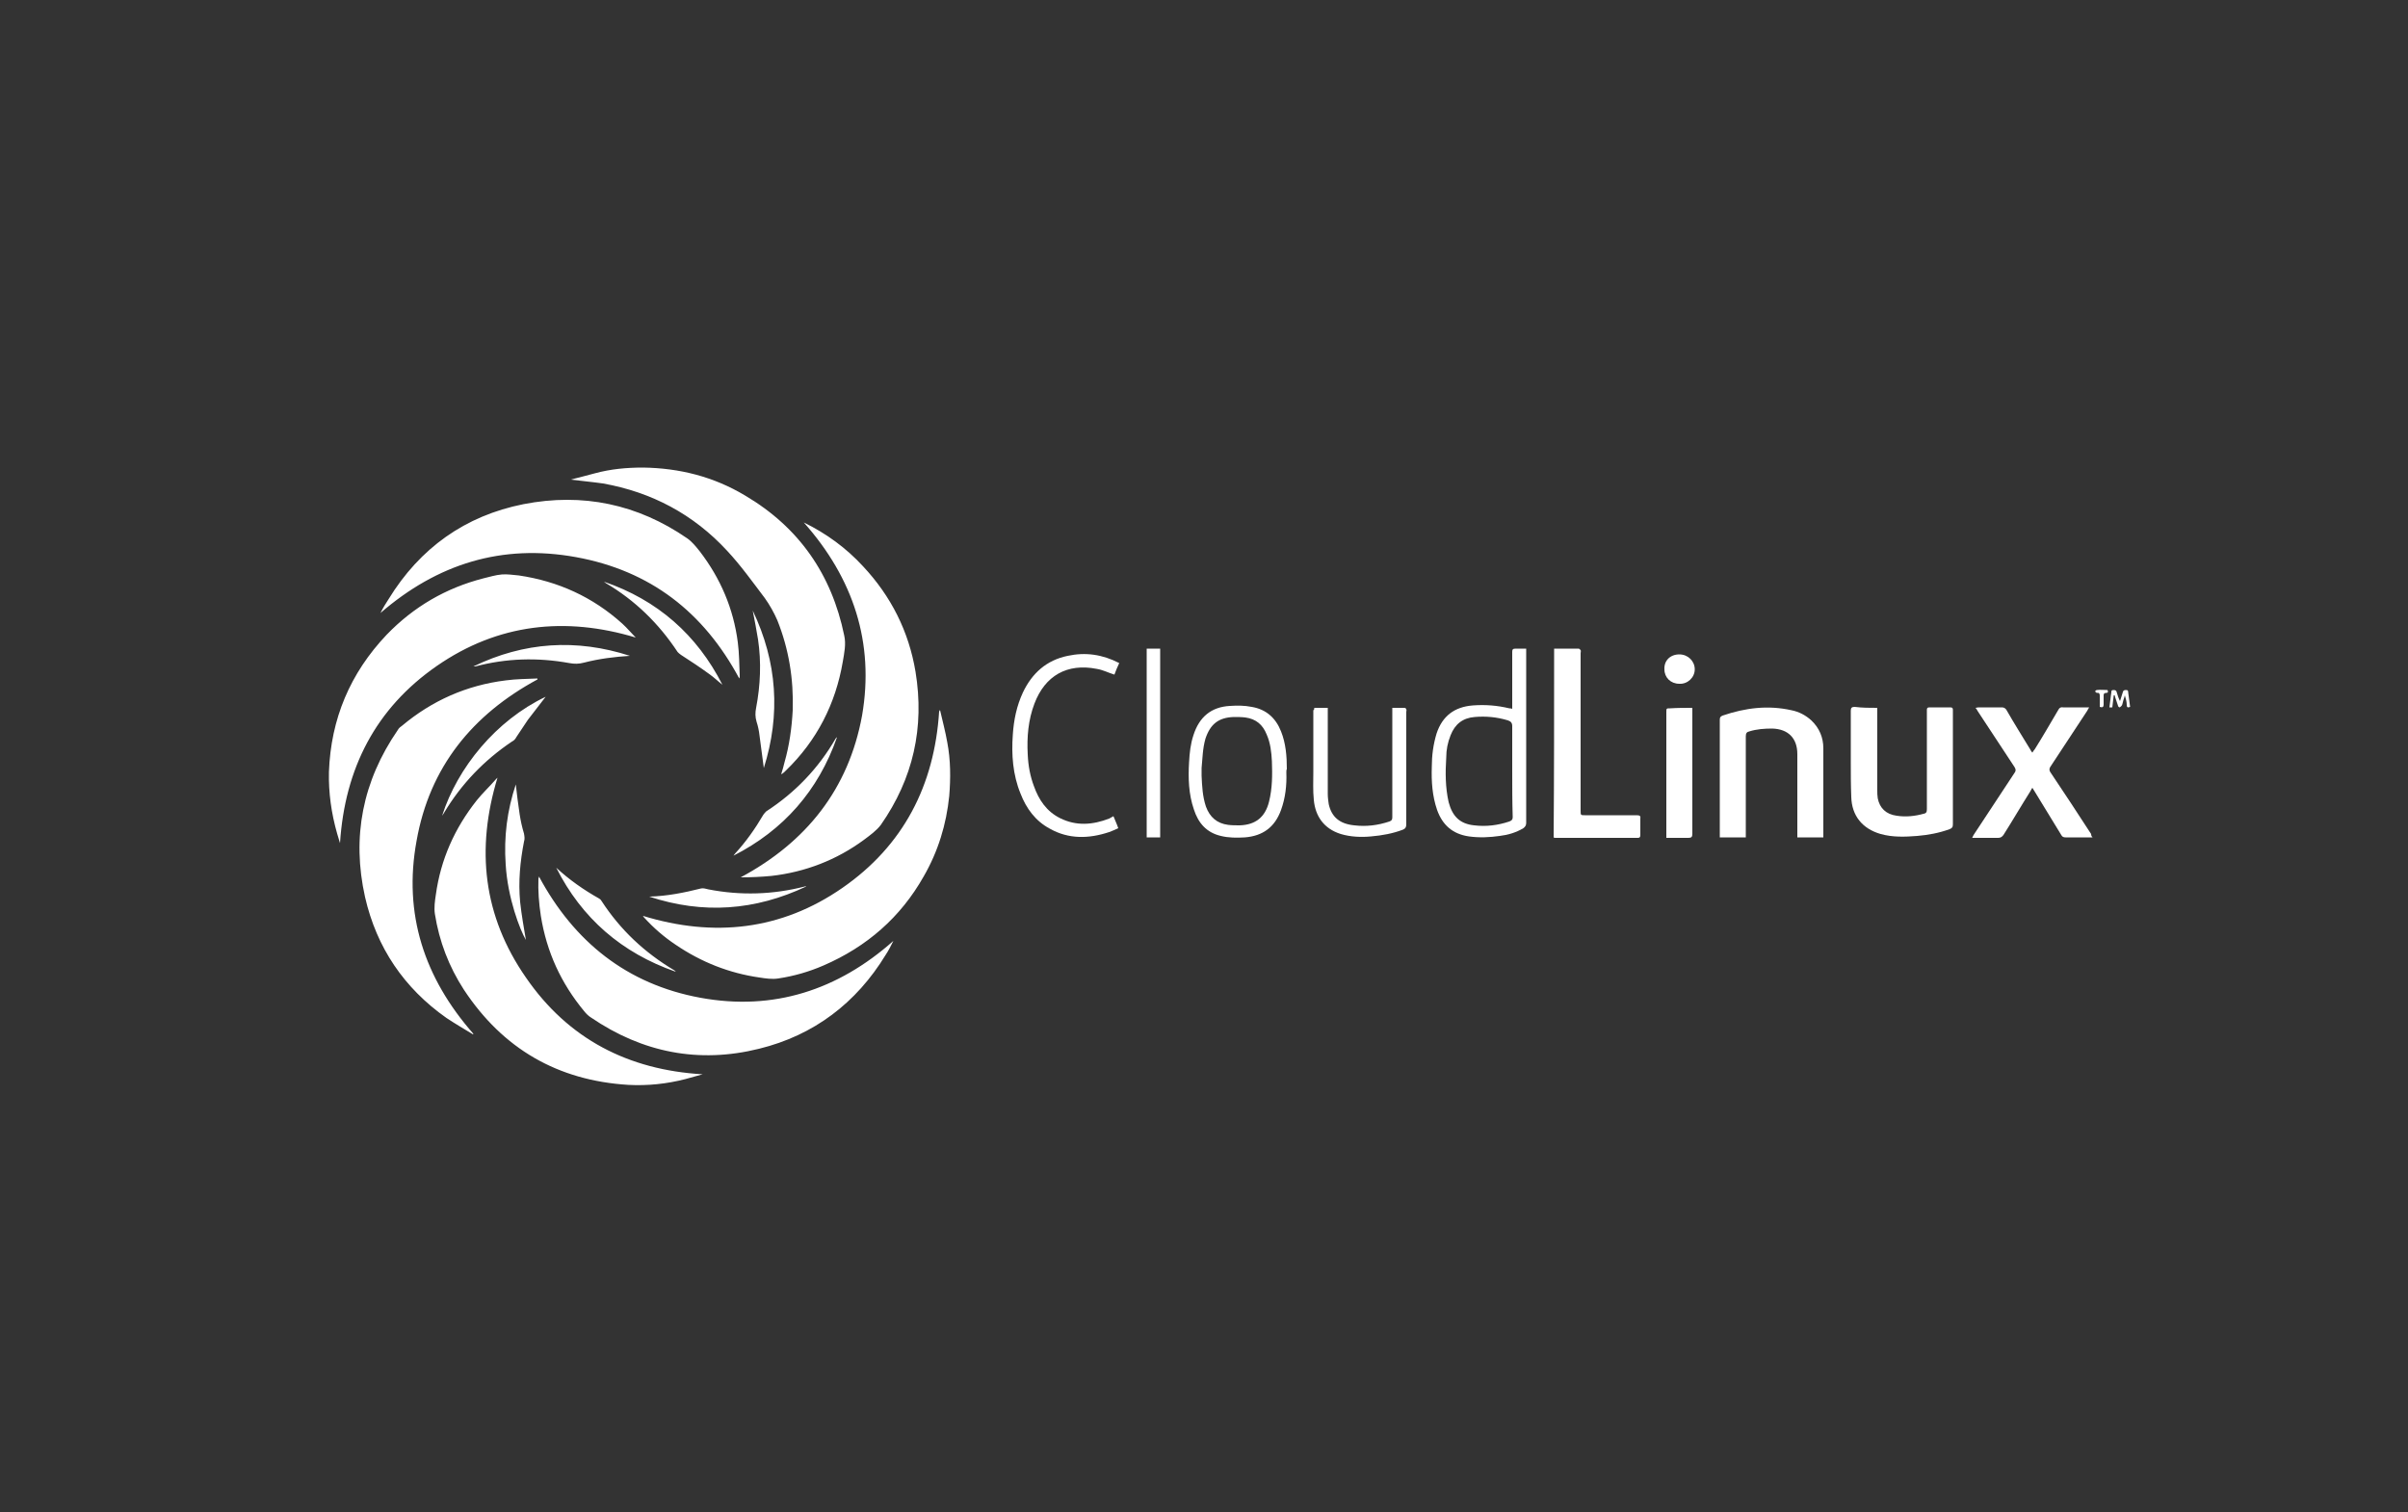 <?xml version="1.0" encoding="utf-8"?>
<!-- Generator: Adobe Illustrator 23.0.0, SVG Export Plug-In . SVG Version: 6.00 Build 0)  -->
<svg version="1.1" id="Calque_1" xmlns="http://www.w3.org/2000/svg" xmlns:xlink="http://www.w3.org/1999/xlink" x="0px" y="0px"
	 viewBox="0 0 500 314" style="enable-background:new 0 0 500 314;" xml:space="preserve">
<rect x="0" y="0" width="500" height="314" fill="#333333" stroke="none"/>
<style type="text/css">
	.st0{fill:#FFFFFF;}
</style>
<g>
	<g>
		<path class="st0" d="M118.5,99.6c1.7-0.4,3.4-0.9,5-1.3c3.3-0.9,6.6-1.2,10-1.2c7.6,0.1,14.7,1.9,21.2,5.8
			c11.2,6.6,18,16.4,20.6,29.1c0.4,1.8,0,3.6-0.3,5.4c-1.5,8.8-5.4,16.4-11.8,22.6c-0.3,0.3-0.5,0.5-0.8,0.7c0,0-0.1,0-0.2,0.1
			c0.3-0.9,0.5-1.7,0.7-2.5c1-3.5,1.5-7.1,1.7-10.8c0.2-6.5-0.8-12.7-3.2-18.7c-0.7-1.6-1.6-3.2-2.6-4.6c-2.5-3.3-5-6.8-7.8-9.8
			c-7-7.6-15.7-12.2-25.8-14C123.1,100.1,120.9,99.9,118.5,99.6z M153.5,140.9c-7.4-13.8-18.5-22.4-33.9-25.2
			c-15.4-2.8-28.8,1.4-40.6,11.6c0.5-1,1.1-2,1.7-2.9c6.5-10.6,15.9-17.3,28-19.7c12.3-2.4,23.7,0,34,7.1c1,0.7,1.8,1.7,2.6,2.7
			c4.3,5.6,7,11.9,7.9,18.9c0.3,2.3,0.3,4.7,0.4,7C153.6,140.5,153.6,140.7,153.5,140.9z M132,132.4c-14.6-4.4-28.6-2.9-41.3,5.9
			c-12.7,8.8-19.1,21.3-20.1,36.8c-0.1-0.4-0.2-0.7-0.3-1c-0.1-0.3-0.2-0.6-0.3-1c-1.2-4.2-1.8-8.5-1.7-12.8
			c0.4-11,4.4-20.5,12-28.5c5.6-5.8,12.3-9.7,20.1-11.7c1.3-0.3,2.5-0.7,3.8-0.8c1.1-0.1,2.3,0.1,3.5,0.2c8.2,1.2,15.4,4.5,21.5,10
			C130.2,130.4,131.1,131.5,132,132.4z M166.9,108.5c4.7,2.3,8.8,5.3,12.3,9.1c5.8,6.2,9.5,13.5,10.9,21.9
			c1.9,11.6-0.5,22.2-7.2,31.8c-0.9,1.2-2.3,2.2-3.5,3.1c-5.7,4.2-12.2,6.7-19.2,7.5c-2.1,0.2-4.3,0.3-6.4,0.3
			c13.6-7.3,22.4-18.3,25.2-33.6C181.6,133.5,177.2,120.1,166.9,108.5z M111.6,141.1c-13.5,7.3-22.4,18.2-25.1,33.5
			c-2.8,15.2,1.6,28.5,11.8,40.1l-0.1,0.1c-1.8-1.1-3.7-2.2-5.5-3.4c-8.8-6.2-14.5-14.6-16.9-25.1c-2.8-12.5-0.5-24.1,6.8-34.7
			c0.2-0.4,0.6-0.7,0.9-0.9c6.2-5.2,13.4-8.4,21.5-9.4c2.2-0.3,4.4-0.3,6.6-0.4C111.6,140.9,111.6,141,111.6,141.1z M145.9,223.1
			c-1.2,0.3-2.4,0.7-3.6,1c-3.9,1-7.8,1.4-11.8,1.2c-14.7-0.9-26.1-7.5-34.2-19.8c-3.1-4.8-5.1-10-6-15.7c-0.2-1.3,0-2.7,0.2-4
			c1-7.3,3.9-13.8,8.5-19.6c1.2-1.5,2.7-2.9,4-4.4c0.1-0.1,0.2-0.2,0.3-0.3c-4.5,14.8-3,28.7,5.9,41.5
			C118,215.8,130.5,222.2,145.9,223.1z M111.9,182c7.3,13.6,18.3,22.4,33.5,25.2s28.6-1.6,40.1-11.8c-0.5,1-1,2-1.6,2.9
			c-6.1,10-14.9,16.7-26.3,19.5c-12.5,3.1-24.2,0.8-34.9-6.5c-0.5-0.3-1-0.8-1.4-1.3c-4.8-5.8-7.8-12.3-9-19.8
			c-0.4-2.6-0.6-5.2-0.5-7.8C111.9,182.3,111.9,182.2,111.9,182z M195.2,147.5c0.5,2.2,1.1,4.4,1.5,6.7c0.7,3.7,0.7,7.4,0.4,11.1
			c-0.6,5.9-2.3,11.5-5.3,16.7c-4.8,8.5-11.8,14.6-20.8,18.5c-3,1.3-6.1,2.2-9.4,2.7c-1.3,0.2-2.6,0-3.9-0.2
			c-6.3-0.9-12.1-3.2-17.4-6.8c-2.4-1.6-4.6-3.5-6.5-5.6c-0.1-0.1-0.2-0.2-0.3-0.4c14.7,4.5,28.7,3,41.4-5.8s19.1-21.3,20.1-36.6
			C195.1,147.5,195.1,147.5,195.2,147.5z M115.5,180.2c2.7,2.5,5.7,4.6,8.9,6.4c0.2,0.1,0.4,0.3,0.5,0.5c3.9,6,8.9,10.7,15.1,14.4
			c0.1,0.1,0.2,0.1,0.3,0.3C129.1,197.9,120.8,190.7,115.5,180.2z M150,142.2c-0.9-0.7-1.7-1.5-2.7-2.2c-1.9-1.4-3.9-2.7-5.9-4
			c-0.3-0.2-0.5-0.4-0.7-0.6c-3.9-5.9-8.8-10.7-14.9-14.3c-0.1-0.1-0.3-0.2-0.4-0.3C136.5,124.6,144.7,131.8,150,142.2z
			 M173.8,153.1c-3.9,11.1-11.1,19.3-21.5,24.6c0.1-0.1,0.2-0.3,0.3-0.4c2.3-2.5,4.2-5.2,5.9-8.1c0.2-0.3,0.4-0.5,0.6-0.7
			c6-3.9,10.8-8.9,14.4-15.1c0.1-0.1,0.1-0.2,0.2-0.2C173.6,153.2,173.7,153.2,173.8,153.1z M113.3,144.7c-1.2,1.6-2.5,3.2-3.7,4.8
			c-0.8,1.2-1.6,2.4-2.4,3.6c-0.2,0.4-0.5,0.7-0.9,0.9c-5.8,3.9-10.5,8.8-14.1,14.8c-0.1,0.2-0.2,0.3-0.4,0.6
			C95,159.4,103,149.6,113.3,144.7z M98.3,138.4c10.5-5.1,21.4-5.8,32.5-2.2c-3.2,0.2-6.4,0.6-9.5,1.4c-1.1,0.3-2,0.3-3.1,0.1
			c-6.6-1.2-13.1-1-19.5,0.7C98.5,138.4,98.4,138.4,98.3,138.4z M107.1,162.9c0.2,2,0.5,4.1,0.8,6.2c0.2,1.3,0.5,2.7,0.9,4
			c0.1,0.6,0.2,1.1,0,1.7c-0.8,4.1-1.2,8.3-0.8,12.5c0.3,2.8,0.8,5.5,1.2,7.9c-1.2-2-3.8-8.7-4.2-15.7
			C104.6,173.8,105.3,168.3,107.1,162.9z M156.3,126.8c5.1,10.7,5.8,21.6,2.3,32.7c-0.3-2.3-0.6-4.5-0.9-6.8
			c-0.1-0.9-0.3-1.9-0.6-2.8c-0.3-1-0.3-1.9-0.1-2.9c0.9-4.7,1.1-9.5,0.4-14.2C157.1,130.9,156.7,128.9,156.3,126.8z M134.8,186.2
			c3.7-0.1,7.2-0.8,10.8-1.7c0.5-0.1,1,0.1,1.5,0.2c6.7,1.3,13.4,1.1,20-0.6c0.1,0,0.2-0.1,0.3,0C156.8,189.1,146,189.9,134.8,186.2
			z"/>
	</g>
	<g>
		<path class="st0" d="M378.6,173.9c-1.8,0-3.5,0-5.4,0c0-0.3,0-0.5,0-0.8c0-5.5,0-11,0-16.5c0-3.3-1.9-5.2-5.2-5.3
			c-1.6,0-3.2,0.1-4.8,0.6c-0.5,0.1-0.7,0.4-0.7,1c0,6.8,0,13.5,0,20.3c0,0.2,0,0.4,0,0.7c-1.8,0-3.5,0-5.4,0c0-0.2,0-0.4,0-0.7
			c0-7.9,0-15.8,0-23.7c0-0.5,0.1-0.7,0.6-0.9c4.7-1.6,9.4-2.2,14.3-1.1c1.5,0.3,2.9,1,4.1,2.1c1.7,1.6,2.5,3.6,2.5,5.8
			c0,6,0,12,0,18C378.6,173.6,378.6,173.7,378.6,173.9z"/>
		<path class="st0" d="M389.8,147c0,0.4,0,0.6,0,0.9c0,5.4,0,10.8,0,16.2c0,0.6,0,1.1,0.1,1.7c0.4,2,1.7,3.3,3.9,3.6
			c1.9,0.3,3.8,0.1,5.6-0.4c0.6-0.1,0.7-0.4,0.7-1c0-6.7,0-13.3,0-20c0-0.2,0-0.4,0-0.6c0-0.3,0.1-0.5,0.5-0.5c1.5,0,2.9,0,4.4,0
			c0.4,0,0.5,0.2,0.5,0.5c0,0.1,0,0.2,0,0.3c0,7.8,0,15.7,0,23.5c0,0.6-0.2,0.8-0.7,1c-2.2,0.8-4.4,1.2-6.7,1.4
			c-2.5,0.2-5.1,0.3-7.6-0.4c-3.8-1.1-6-3.8-6.1-7.7c-0.1-2.5-0.1-4.9-0.1-7.4c0-3.5,0-7,0-10.5c0-0.6,0.2-0.8,0.8-0.8
			C386.7,147,388.2,147,389.8,147z"/>
		<path class="st0" d="M434.5,173.9c-0.6,0-1.1,0-1.6,0c-1.3,0-2.7,0-4,0c-0.4,0-0.7-0.1-0.9-0.5c-1.8-3-3.7-6-5.5-9
			c-0.2-0.3-0.3-0.5-0.5-0.8c-0.2,0.3-0.3,0.5-0.4,0.7c-1.9,3-3.7,6.1-5.6,9.1c-0.3,0.4-0.6,0.6-1.1,0.6c-1.8,0-3.5,0-5.4,0
			c0.1-0.2,0.2-0.4,0.3-0.6c2.8-4.3,5.7-8.6,8.5-12.9c0.3-0.4,0.3-0.7,0-1.2c-2.6-3.9-5.1-7.8-7.7-11.7c-0.1-0.2-0.2-0.4-0.4-0.6
			c0.2,0,0.4-0.1,0.6-0.1c1.6,0,3.3,0,4.9,0c0.4,0,0.7,0.2,0.9,0.5c1.6,2.8,3.3,5.5,5,8.3c0.1,0.2,0.2,0.4,0.4,0.6
			c0.2-0.3,0.3-0.5,0.5-0.7c1.7-2.7,3.3-5.5,4.9-8.2c0.2-0.4,0.5-0.6,1-0.5c1.6,0,3.1,0,4.7,0c0.2,0,0.4,0,0.7,0
			c-0.2,0.3-0.3,0.5-0.4,0.7c-2.6,3.9-5.1,7.8-7.7,11.7c-0.2,0.4-0.2,0.6,0,1c2.9,4.3,5.7,8.6,8.5,12.9
			C434.2,173.5,434.3,173.7,434.5,173.9z"/>
		<path class="st0" d="M322.7,134.7c1.7,0,3.4,0,5.1,0c0.1,0,0.3,0.2,0.4,0.3c0.1,0.2,0,0.4,0,0.7c0,10.9,0,21.7,0,32.6
			c0,1,0,1,0.9,1c3.6,0,7.2,0,10.8,0c0.6,0,0.8,0.2,0.7,0.7c0,1.1,0,2.3,0,3.4c0,0.4-0.1,0.6-0.5,0.6c-5.7,0-11.4,0-17.1,0
			c-0.1,0-0.3,0-0.4-0.1C322.7,160.8,322.7,147.8,322.7,134.7z"/>
		<path class="st0" d="M316.9,134.7c0,0.3,0,0.5,0,0.7c0,11.8,0,23.7,0,35.5c0,0.5-0.2,0.8-0.6,1.1c-1.5,0.9-3.2,1.4-4.9,1.6
			c-2.1,0.3-4.2,0.4-6.4,0.1c-3.4-0.5-5.5-2.4-6.6-5.5c-1-2.9-1.2-5.9-1.1-8.9c0-2.4,0.3-4.7,1-7c1.2-3.6,3.7-5.5,7.5-5.8
			c2.6-0.2,5.1,0,7.6,0.6c0.2,0,0.3,0,0.6,0.1c0-0.3,0-0.5,0-0.7c0-3.7,0-7.4,0-11.1c0-0.5,0.1-0.7,0.7-0.7
			C315.4,134.7,316.1,134.7,316.9,134.7z M314,160.2c0-3.1,0-6.2,0-9.4c0-0.7-0.3-1-0.9-1.2c-2.3-0.7-4.6-0.9-6.9-0.7
			c-2.5,0.2-4.1,1.5-5,3.8c-0.6,1.5-0.9,3-0.9,4.6c-0.2,3.1-0.2,6.2,0.5,9.3c0.8,3,2.4,4.5,5.3,4.8c2.5,0.3,4.9,0,7.3-0.8
			c0.5-0.2,0.7-0.4,0.7-0.9C314,166.5,314,163.4,314,160.2z"/>
		<path class="st0" d="M267.1,160.4c0.1,2.7-0.2,5.3-1.1,7.8c-1.3,3.6-3.8,5.4-7.5,5.7c-1.7,0.1-3.4,0.1-5-0.3
			c-3-0.7-4.7-2.7-5.6-5.5c-1.1-3.2-1.2-6.5-1-9.8c0.1-1.9,0.3-3.8,0.9-5.6c1.2-3.8,3.7-5.9,7.6-6.1c1.5-0.1,3-0.1,4.5,0.2
			c3,0.5,5,2.3,6.1,5.1c1,2.5,1.2,5.2,1.2,7.8C267.1,159.9,267.1,160.1,267.1,160.4z M249.5,159.5c0,0.6,0,1.1,0,1.6
			c0.1,2.2,0.2,4.3,0.9,6.4c0.8,2.2,2.3,3.5,4.6,3.8c0.8,0.1,1.6,0.1,2.4,0.1c3.3-0.1,5.3-1.7,6.1-4.9c0.7-2.8,0.7-5.6,0.6-8.4
			c-0.1-1.9-0.3-3.8-1.1-5.6c-0.8-2-2.2-3.2-4.4-3.5c-0.8-0.1-1.6-0.1-2.4-0.1c-3.2,0.1-4.9,1.5-5.9,4.5
			C249.7,155.5,249.7,157.5,249.5,159.5z"/>
		<path class="st0" d="M231.2,169.5c0.3,0.8,0.7,1.6,1,2.5c-0.7,0.3-1.3,0.6-1.9,0.8c-4.2,1.4-8.4,1.5-12.3-0.7
			c-3-1.6-4.9-4.2-6.1-7.3c-1.6-3.9-1.9-8.1-1.6-12.2c0.2-3.1,0.8-6,2.1-8.8c1.9-4,4.9-6.7,9.3-7.6c3.7-0.8,7.2-0.3,10.7,1.5
			c-0.4,0.8-0.7,1.6-1,2.4c-1.3-0.4-2.4-1-3.7-1.2c-6.1-1.2-10.7,1.4-12.9,7.2c-1.3,3.4-1.6,7-1.4,10.6c0.1,2.3,0.5,4.5,1.3,6.6
			c1,2.8,2.6,5.2,5.4,6.6c3.4,1.7,6.8,1.4,10.2,0.1C230.5,169.9,230.8,169.7,231.2,169.5z"/>
		<path class="st0" d="M272.9,147c0.9,0,1.8,0,2.8,0c0,0.3,0,0.5,0,0.8c0,5.7,0,11.4,0,17.1c0,0.7,0.1,1.4,0.2,2.1
			c0.6,2.7,2.3,4.1,5.3,4.4c2.5,0.3,4.9,0,7.3-0.8c0.5-0.2,0.6-0.4,0.6-0.9c0-7.3,0-14.6,0-21.9c0-0.3,0-0.5,0-0.8
			c0.9,0,1.7,0,2.6,0c0.1,0,0.3,0.2,0.3,0.3c0.1,0.2,0,0.4,0,0.5c0,7.8,0,15.6,0,23.4c0,0.6-0.2,0.9-0.7,1.1
			c-2.1,0.8-4.3,1.2-6.6,1.4c-2.1,0.2-4.3,0.1-6.3-0.5c-3.5-1.1-5.3-3.7-5.6-7.1c-0.2-1.9-0.1-3.9-0.1-5.8c0-4.3,0-8.5,0-12.8
			C272.9,147.4,272.9,147.2,272.9,147z"/>
		<path class="st0" d="M351.4,147c0,0.3,0,0.5,0,0.8c0,8.5,0,16.9,0,25.4c0,0.6-0.2,0.8-0.8,0.8c-1.3,0-2.6,0-3.9,0
			c-0.2,0-0.4,0-0.7,0c0-0.3,0-0.5,0-0.7c0-8.5,0-16.9,0-25.4c0-0.8,0-0.8,0.8-0.8C348.3,147,349.8,147,351.4,147z"/>
		<path class="st0" d="M238.1,173.9c0-13.1,0-26.1,0-39.2c0.9,0,1.8,0,2.8,0c0,13,0,26.1,0,39.2C240,173.9,239.1,173.9,238.1,173.9z
			"/>
		<path class="st0" d="M348.7,135.9c1.8,0,3.2,1.4,3.2,3.1c0,1.7-1.5,3.1-3.2,3c-1.8,0-3.1-1.3-3.1-3
			C345.5,137.2,346.8,135.9,348.7,135.9z"/>
		<path class="st0" d="M438.9,144.4c-0.1,0.8-0.2,1.6-0.3,2.5c-0.2,0-0.4,0-0.6,0c0.1-0.8,0.2-1.6,0.3-2.4c0-0.2,0.1-0.5,0.1-0.7
			c0-0.3,0-0.5,0.4-0.5c0.3,0,0.6,0,0.7,0.4c0.2,0.7,0.4,1.3,0.7,1.9c0.2-0.6,0.4-1.3,0.6-1.9c0.1-0.4,0.4-0.4,0.7-0.4
			c0.4,0,0.4,0.3,0.4,0.5c0.1,1,0.3,2,0.4,3c-0.5,0.2-0.7,0.1-0.7-0.4c0-0.7-0.2-1.3-0.4-2c-0.1,0.5-0.3,0.9-0.4,1.4
			c-0.1,0.3-0.1,0.6-0.3,0.8c-0.1,0.1-0.3,0.3-0.4,0.3s-0.3-0.2-0.3-0.3c-0.2-0.6-0.4-1.2-0.6-1.8c0-0.1-0.1-0.3-0.1-0.4
			C439,144.4,438.9,144.4,438.9,144.4z"/>
		<path class="st0" d="M437.6,143.3c0.2,0.4,0.1,0.6-0.3,0.6s-0.5,0.2-0.5,0.5c0,0.6,0,1.3,0,1.9c0,0.5-0.2,0.7-0.8,0.5
			c0-0.8,0-1.5,0-2.3c0-0.4-0.1-0.7-0.6-0.6c-0.1,0-0.2-0.2-0.4-0.3c0.1-0.1,0.2-0.3,0.4-0.3C436.1,143.2,436.8,143.3,437.6,143.3z"
			/>
	</g>
</g>
</svg>
